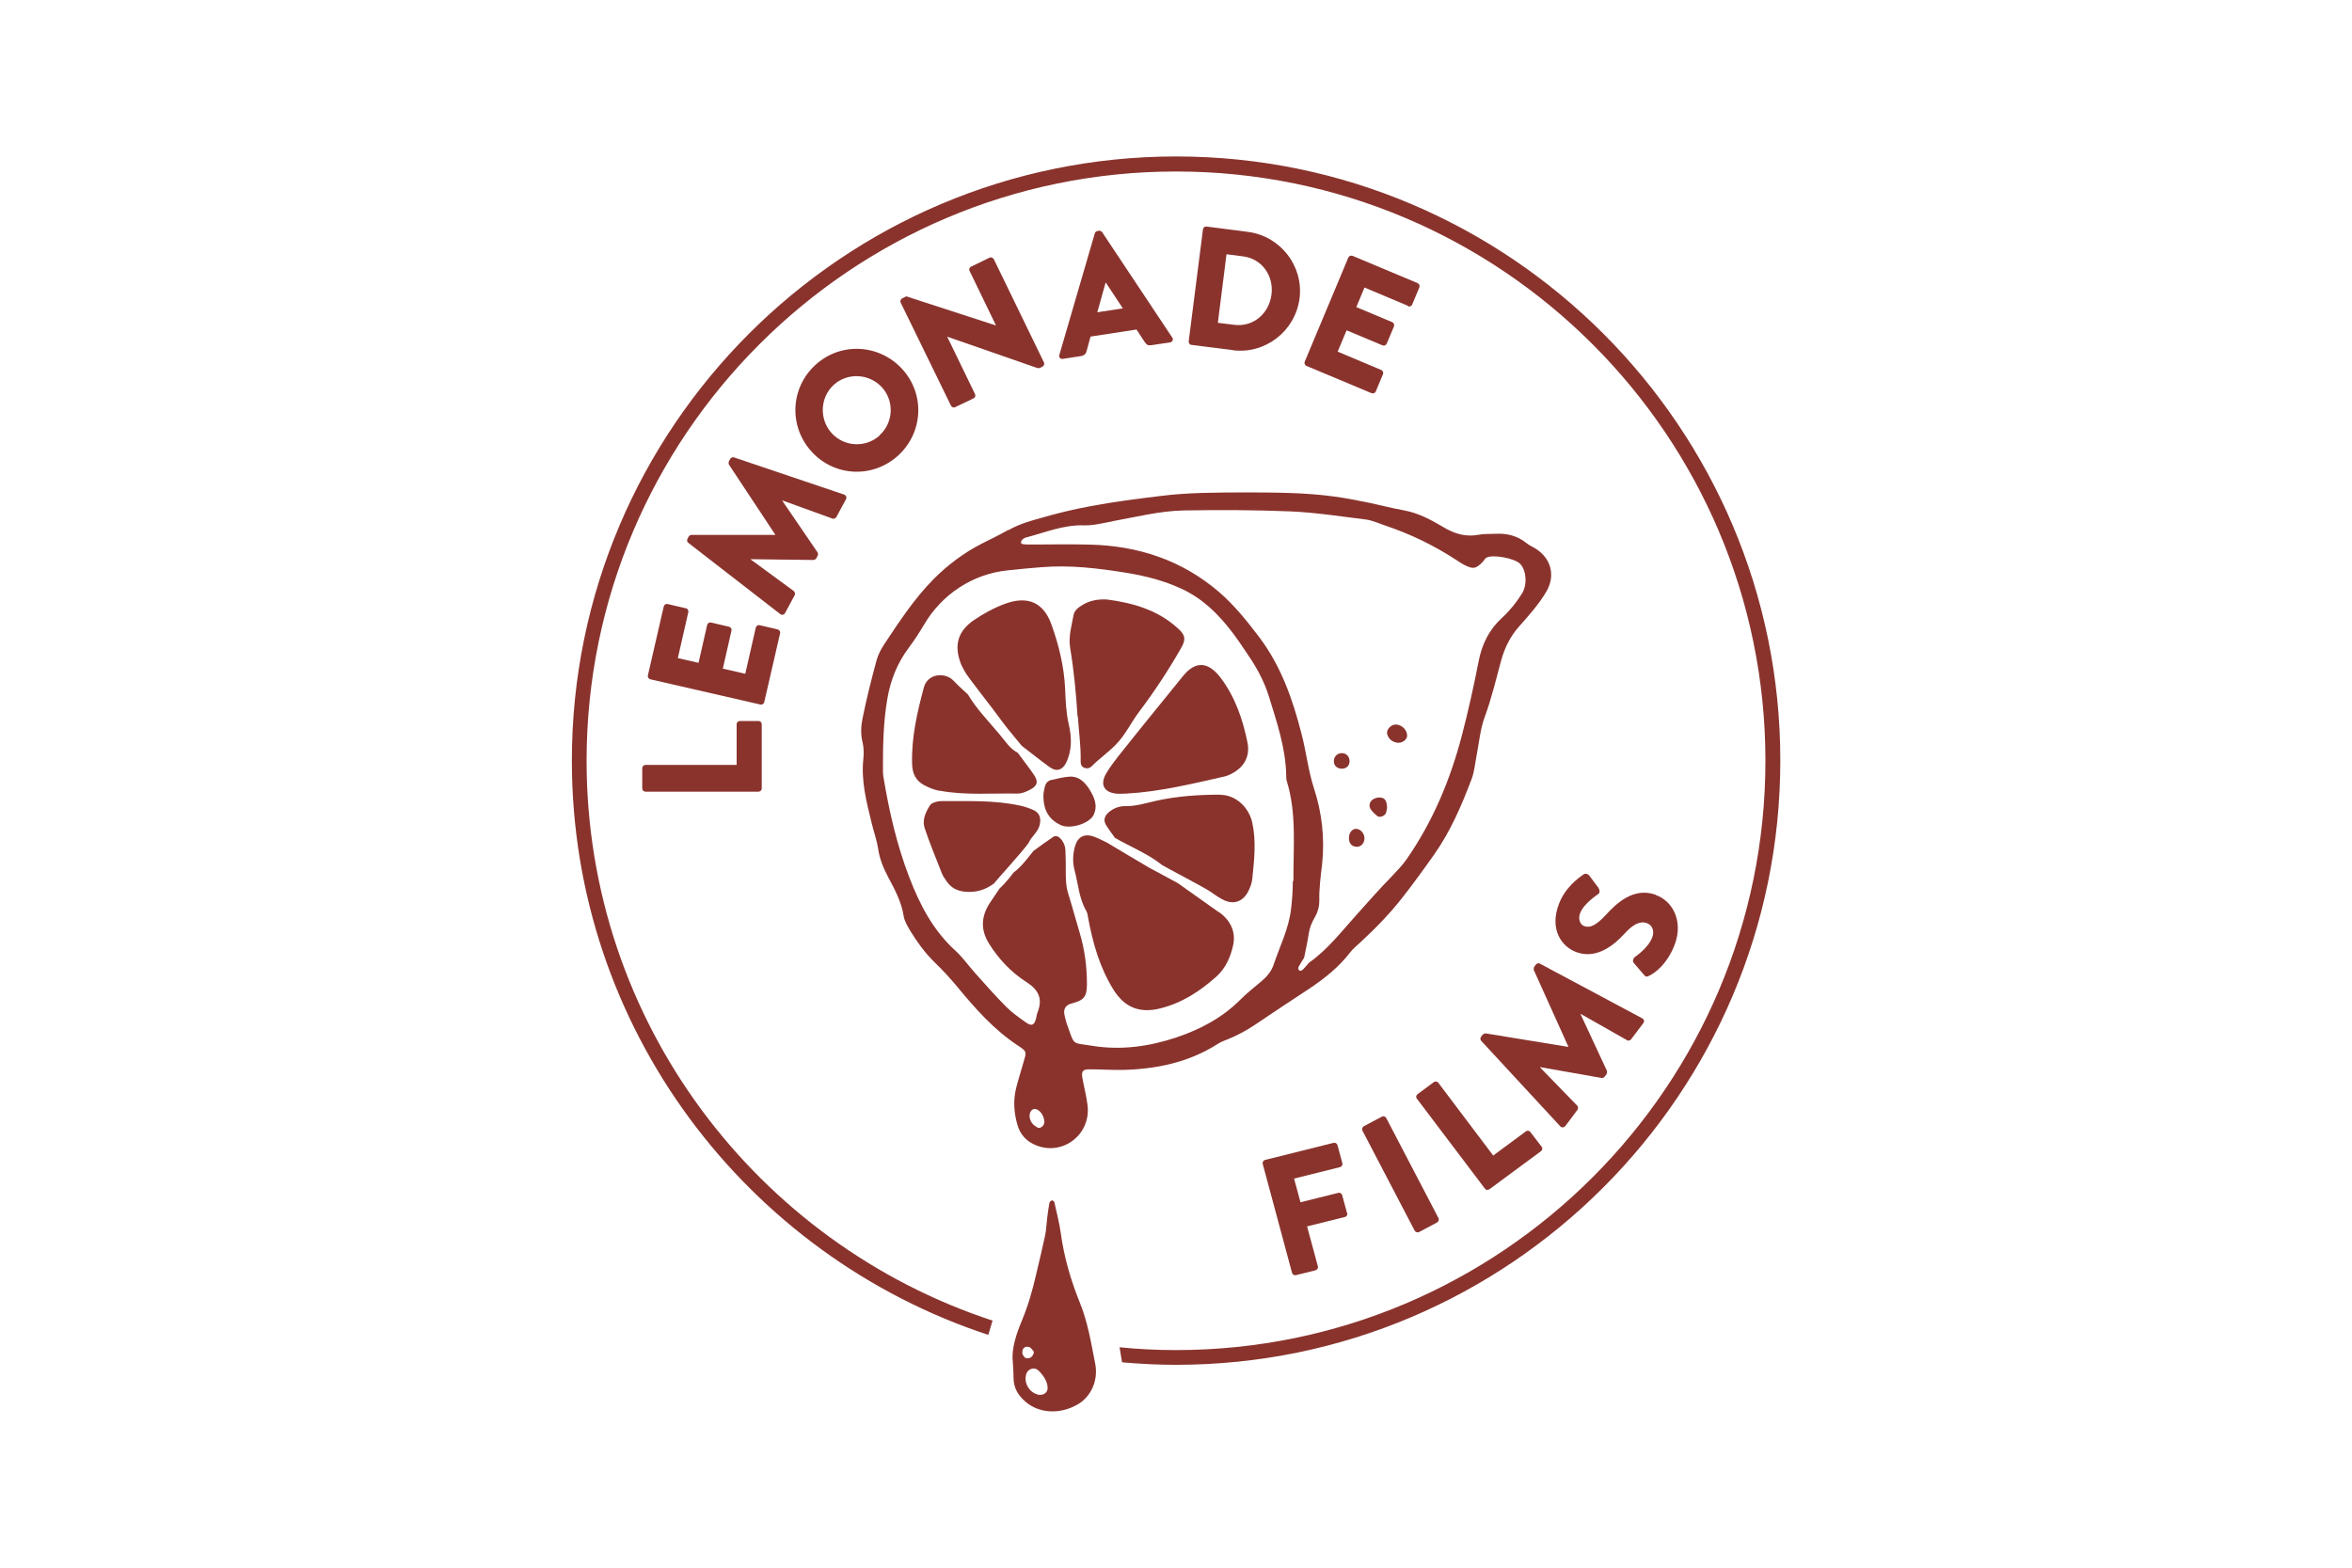<?xml version="1.0" encoding="UTF-8"?><svg id="Vrstva_1" xmlns="http://www.w3.org/2000/svg" viewBox="0 0 150 100"><defs><style>.cls-1{fill:none;}.cls-2{fill:#8a332d;}</style></defs><path class="cls-1" d="m81.09,18.8c.15-1.22-.61-2.29-1.83-2.44l-1.04-.13-.55,4.37,1.04.13c1.22.16,2.22-.69,2.38-1.93Z"/><path class="cls-1" d="m65.94,86.22c-.09-.1-.18-.26-.29-.3-.3-.09-.47.09-.45.37,0,.12.15.32.25.33.27.04.45-.12.49-.41Z"/><path class="cls-1" d="m65.83,87.3c-.22.04-.35.19-.4.39-.16.58.28,1.22.87,1.29.25.03.48-.16.49-.39.02-.34-.16-.73-.55-1.13-.11-.11-.25-.19-.42-.15Z"/><polygon class="cls-1" points="70.52 18.02 70.52 18.02 69.98 19.92 71.61 19.67 70.52 18.02"/><path class="cls-1" d="m65.11,34.48s-.01.18.01.2c.11.03.23.04.35.04,1.35,0,2.7-.03,4.04.01,3.06.09,5.83.99,8.19,3.01,1,.85,1.82,1.87,2.6,2.92,1.38,1.84,2.12,3.96,2.68,6.16.29,1.15.42,2.32.79,3.46.51,1.55.69,3.18.52,4.81-.08.79-.2,1.57-.18,2.36,0,.37-.08.71-.27,1.02-.2.34-.35.7-.41,1.1-.08.51-.19,1.01-.29,1.51-.12.19-.24.38-.35.58-.03.05-.02.16.01.2.09.11.21.03.28-.04.13-.13.25-.27.37-.42,1.17-.83,2.05-1.96,2.99-3.01.77-.85,1.53-1.71,2.32-2.53.33-.34.66-.68.93-1.08,1.67-2.41,2.77-5.05,3.51-7.87.41-1.57.76-3.15,1.07-4.74.22-1.08.68-2.01,1.49-2.77.49-.46.93-.98,1.28-1.56.35-.58.27-1.49-.13-1.89-.35-.35-1.72-.61-2.14-.39-.09.05-.15.18-.23.26-.42.45-.61.49-1.13.23-.21-.11-.41-.24-.61-.37-1.4-.91-2.89-1.63-4.47-2.16-.41-.14-.82-.34-1.24-.39-1.61-.21-3.22-.46-4.84-.52-2.25-.09-4.51-.11-6.77-.06-1.56.03-3.05.42-4.57.69-.62.11-1.22.27-1.87.25-1.29-.04-2.48.46-3.7.78-.09.03-.19.13-.27.21Zm23.85,11.73c.39-.04.77.29.79.68.01.24-.26.48-.54.48-.36,0-.7-.27-.73-.61-.03-.23.23-.52.49-.55Zm-1.45,4.81c.22-.17.59-.2.76-.06.12.09.18.28.18.58-.01.07-.03.19-.06.3-.06.22-.39.34-.58.21-.15-.11-.29-.25-.4-.41-.15-.21-.1-.46.09-.61Zm-1.06,1.85c.3-.03.57.27.57.61,0,.3-.22.53-.5.54-.28,0-.48-.21-.49-.54-.01-.32.17-.58.42-.61Zm-.89-4.83c.29-.01.51.21.51.52,0,.3-.23.5-.55.47-.25-.02-.44-.2-.46-.45,0-.3.2-.53.5-.54Z"/><path class="cls-1" d="m82.01,49.47c-.03-1.77-.6-3.42-1.11-5.08-.3-.96-.78-1.82-1.33-2.64-.33-.49-.66-.99-1.02-1.46-.87-1.14-1.87-2.13-3.21-2.75-1.13-.52-2.29-.82-3.51-1.02-1.8-.28-3.6-.51-5.43-.36-.71.06-1.42.13-2.13.2-2.24.23-4.22,1.52-5.36,3.47-.3.51-.63,1.01-.98,1.48-.72.98-1.15,2.08-1.36,3.25-.25,1.44-.28,2.91-.28,4.38,0,.2,0,.4.03.59.35,2.19.85,4.34,1.65,6.41.68,1.75,1.53,3.39,2.94,4.68.46.42.83.95,1.25,1.42.66.73,1.31,1.48,2.01,2.18.36.36.79.66,1.21.96.39.27.56.2.67-.22.03-.11.03-.24.08-.35.35-.87.13-1.45-.68-1.98-.96-.62-1.77-1.46-2.39-2.45-.54-.86-.52-1.72.02-2.56.21-.33.66-.98.66-.98.34-.3.89-1.01.89-1.01.51-.38.86-.89,1.26-1.37h0c.42-.3.83-.6,1.25-.89.2-.13.38-.03.51.14.18.22.27.48.28.77,0,.44.01.87.02,1.3,0,.47.02.94.16,1.41.27.83.48,1.67.73,2.5.32,1.06.46,2.15.46,3.27,0,.8-.19,1.03-.98,1.23q-.61.15-.44.79c.05.19.09.39.16.57.49,1.36.28,1.12,1.6,1.34,1.85.3,3.65.04,5.38-.54,1.49-.5,2.91-1.24,4.05-2.39.42-.42.88-.79,1.34-1.17.34-.28.64-.6.78-1.03.41-1.19.99-2.32,1.13-3.61.06-.59.11-1.18.11-1.77-.01-2.13.22-4.28-.41-6.37-.04-.1-.04-.22-.04-.34Zm-4.16-6.22c.92,1.22,1.41,2.64,1.7,4.12.19.94-.29,1.68-1.2,2.07-.07.03-.15.06-.22.08-2.08.47-4.14.98-6.28,1.1-.23,0-.47.03-.71,0-.75-.1-1-.6-.61-1.27.23-.41.53-.79.82-1.16.68-.87,1.37-1.72,2.07-2.58.66-.83,1.34-1.65,2.01-2.48.76-.93,1.57-.98,2.41.13Zm-9.37-4.03c.06-.29.28-.47.53-.61.49-.31,1.03-.4,1.6-.37,1.67.22,3.25.67,4.53,1.85.46.42.51.71.2,1.24-.81,1.41-1.7,2.77-2.68,4.07-.52.7-.89,1.49-1.51,2.12-.47.48-1.03.87-1.5,1.34-.15.15-.34.2-.54.09-.16-.09-.18-.25-.18-.41.01-.95-.12-1.89-.18-2.84-.09-1.46-.23-2.92-.48-4.36-.12-.73.09-1.42.22-2.12Zm-6.36.3c.62-.42,1.29-.79,1.99-1.04,1.4-.51,2.43-.11,2.94,1.31.48,1.33.82,2.72.88,4.15.03.75.06,1.49.23,2.23.19.81.22,1.65-.16,2.44-.23.48-.62.62-1.05.3-.61-.44-1.19-.91-1.79-1.37-.42-.51-.86-1.01-1.25-1.55-.57-.79-2.22-2.85-2.37-3.17-.09-.18-.2-.34-.27-.53-.45-1.17-.2-2.08.84-2.79Zm-3.95,9.2c-.04-1.68.32-3.28.75-4.89.24-.9,1.37-.99,1.89-.43.29.31.92.88.92.88.56.94,1.33,1.74,2.03,2.56.35.41.64.89,1.15,1.16.35.47.72.94,1.04,1.42.29.43.2.7-.27.94-.25.13-.49.25-.79.24-1.65-.03-3.31.12-4.95-.18-.35-.06-.68-.2-.99-.36-.56-.29-.77-.74-.79-1.35Zm8.12,3.94c-.13.43-.52.69-.69,1.09-.4.55-1.89,2.19-2.13,2.49-.02.03-.04.05-.06.08-.56.42-1.17.61-1.87.54-.52-.05-.9-.26-1.18-.68-.11-.16-.22-.33-.3-.51-.37-.95-.77-1.89-1.09-2.87-.16-.51.06-1.01.34-1.45.06-.09.18-.15.29-.19.15-.05.31-.08.46-.08,1.65,0,3.32-.07,4.95.28.3.06.61.16.89.29.4.21.51.58.38,1.01Zm1.36-.03c-.78-.36-1.15-1.01-1.1-2.02.02-.09.04-.29.1-.47.06-.2.2-.34.41-.39.39-.08.77-.18,1.16-.21.58-.03.95.34,1.24.78.33.51.6,1.05.28,1.67-.28.57-1.49.93-2.1.65Zm10.99,7.58c-.15.78-.47,1.53-1.08,2.07-1.03.93-2.18,1.68-3.57,2.03-1.32.34-2.3-.06-3.01-1.21-.87-1.41-1.3-2.94-1.6-4.54-.03-.15-.04-.32-.12-.46-.46-.81-.51-1.74-.75-2.61-.13-.47-.1-.94,0-1.41.17-.73.64-.97,1.32-.69.25.11.5.23.75.35.9.54,1.8,1.08,2.71,1.61.09.06,1.71.92,1.8.97.87.61,1.74,1.23,2.61,1.85.72.51,1.1,1.19.93,2.05Zm1.24-4.2c-.03.32-.14.61-.29.89-.32.59-.88.8-1.5.52-.32-.14-.61-.35-.9-.56-.42-.29-2.93-1.6-3.03-1.67h-.01c-.92-.74-2.01-1.18-3.03-1.75-.18-.26-.37-.51-.54-.77-.2-.32-.15-.59.11-.84.3-.28.68-.43,1.08-.42.68.02,1.32-.2,1.98-.34,1.36-.29,2.73-.39,4.1-.39,1.01,0,1.84.84,2.04,1.8.25,1.17.12,2.34,0,3.51Z"/><path class="cls-1" d="m53.17,24.57c-.87.8-.92,2.2-.11,3.08.8.87,2.18.93,3.06.13.88-.81.94-2.2.14-3.06-.81-.88-2.2-.95-3.08-.14Z"/><path class="cls-1" d="m65.83,70.79c-.21.15-.23.54-.02.84.08.12.22.21.35.29.16.1.44-.09.45-.37-.01-.05-.03-.21-.09-.34-.16-.37-.49-.56-.69-.42Z"/><path class="cls-2" d="m57.79,18.91l-.25.12c-.09.05-.15.17-.1.27l3.21,6.58c.05.09.18.15.27.09l1.17-.56c.11-.05.14-.18.09-.28l-1.77-3.65h.01s5.75,2,5.75,2c.03.01.12,0,.15-.01l.16-.08c.09-.04.15-.17.1-.27l-3.2-6.59c-.05-.09-.18-.15-.28-.09l-1.17.57c-.11.05-.15.18-.09.28l1.68,3.47h-.01s-5.72-1.86-5.72-1.86Z"/><path class="cls-2" d="m89.79,19.54c.11.04.23-.01.27-.11l.46-1.1c.04-.1,0-.22-.11-.27l-4.15-1.74c-.11-.04-.23.01-.27.11l-2.78,6.64c-.04.1,0,.22.11.27l4.15,1.74c.11.04.23-.01.27-.11l.46-1.1c.04-.1,0-.22-.11-.27l-2.78-1.17.57-1.36,2.29.96c.1.04.22,0,.27-.11l.46-1.1c.04-.1-.01-.23-.11-.27l-2.29-.96.52-1.25,2.78,1.17Z"/><path class="cls-2" d="m44.1,34.12c-.07,0-.16.06-.18.11l-.08.15c-.04.08-.02.2.06.25l5.86,4.54c.11.09.25.04.31-.07l.61-1.13c.05-.09.01-.22-.06-.27l-2.74-2.01v-.02s3.99.05,3.99.05c.07,0,.16-.05.19-.11l.09-.17c.03-.05.03-.16-.02-.22l-2.24-3.28v-.02s3.2,1.16,3.2,1.16c.08.03.2-.01.25-.1l.61-1.13c.06-.11.02-.25-.11-.3l-7.02-2.37c-.09-.04-.2.01-.25.09l-.08.15c-.03.05-.03.15,0,.22l2.95,4.46v.02h-5.34Z"/><path class="cls-2" d="m51.99,23.29c-1.6,1.48-1.69,3.93-.22,5.53s3.91,1.7,5.52.23c1.6-1.48,1.71-3.92.24-5.52-1.48-1.6-3.94-1.72-5.54-.24Zm4.12,4.48c-.87.8-2.25.75-3.06-.13-.81-.88-.76-2.27.11-3.08.88-.81,2.27-.74,3.08.14.8.87.75,2.25-.14,3.06Z"/><path class="cls-2" d="m40.96,49v1.29c0,.12.09.21.21.21h7.2c.11,0,.21-.09.21-.21v-4.09c0-.12-.09-.21-.21-.21h-1.18c-.11,0-.21.09-.21.21v2.59h-5.81c-.11,0-.21.1-.21.21Z"/><path class="cls-2" d="m78.61,22.34c2.08.27,4-1.22,4.27-3.31.26-2.07-1.23-3.98-3.31-4.24l-2.63-.34c-.11-.01-.21.07-.22.18l-.91,7.14c-.01.11.06.22.17.23l2.63.33Zm-.39-6.12l1.04.13c1.22.15,1.98,1.23,1.83,2.44-.16,1.23-1.17,2.08-2.38,1.93l-1.04-.13.55-4.37Z"/><path class="cls-2" d="m43.73,38.8l-1.15-.27c-.11-.03-.22.04-.25.16l-1.01,4.39c-.03.11.05.22.15.25l7.02,1.61c.11.03.22-.04.25-.15l1.01-4.39c.03-.11-.05-.22-.15-.25l-1.15-.27c-.11-.03-.22.04-.25.16l-.67,2.94-1.43-.33.55-2.42c.03-.11-.04-.22-.15-.25l-1.15-.27c-.11-.03-.22.05-.25.15l-.55,2.42-1.32-.3.67-2.94c.02-.11-.06-.22-.16-.25Z"/><path class="cls-2" d="m68.95,22.71c.22-.03.32-.18.35-.32l.25-.92,2.93-.45.52.79c.13.19.22.24.42.21l1.2-.18c.16-.03.23-.18.14-.31l-4.47-6.72c-.04-.06-.13-.1-.2-.09l-.11.02c-.08.01-.14.08-.16.15l-2.26,7.75c-.04.15.06.28.23.25l1.18-.18Zm1.56-4.69h.01l1.09,1.65-1.63.25.53-1.89Z"/><path class="cls-2" d="m88.13,71.23l-1.15.61c-.09.05-.14.18-.09.28l3.33,6.38c.05.09.18.14.28.09l1.15-.61c.09-.05.14-.18.09-.28l-3.33-6.38c-.05-.1-.18-.15-.28-.09Z"/><path class="cls-2" d="m94.99,75.86l3.29-2.43c.09-.07.11-.2.04-.28l-.72-.94c-.06-.09-.2-.11-.29-.04l-2.08,1.54-3.5-4.64c-.06-.09-.2-.11-.29-.04l-1.04.77c-.09.07-.11.2-.04.28l4.34,5.74c.06.09.19.11.28.04Z"/><path class="cls-2" d="m103.76,66.36c.08.04.2.02.26-.06l.78-1.03c.08-.1.06-.24-.06-.31l-6.53-3.49c-.08-.05-.2-.02-.25.05l-.11.14s-.06.15-.03.22l2.2,4.88v.02s-5.26-.86-5.26-.86c-.07-.01-.16.04-.2.08l-.11.14c-.05.07-.05.2.02.26l5.04,5.45c.1.1.23.08.32-.02l.77-1.03c.06-.09.05-.21-.01-.27l-2.37-2.44v-.02s3.91.69,3.91.69c.07.01.16-.02.21-.08l.12-.16s.05-.15.02-.22l-1.68-3.61v-.02s2.96,1.68,2.96,1.68Z"/><path class="cls-2" d="m85.91,77.39l-.31-1.15c-.03-.11-.15-.18-.25-.15l-2.41.6-.41-1.51,2.93-.73c.11-.03.18-.15.15-.25l-.31-1.15c-.03-.11-.14-.18-.25-.15l-4.37,1.09c-.11.03-.18.15-.15.25l1.87,6.95c.03.11.14.18.25.15l1.25-.31c.11-.03.18-.15.15-.25l-.69-2.55,2.41-.6c.11-.02.18-.14.15-.25Z"/><path class="cls-2" d="m105.58,57.07c-1.4-.49-2.49.56-3.12,1.24-.63.69-1.03.9-1.41.77-.28-.09-.42-.46-.28-.82.23-.62,1.08-1.17,1.17-1.24.11-.06.08-.28,0-.39l-.6-.8c-.06-.06-.23-.15-.35-.05-.34.23-1.19.85-1.58,1.91-.59,1.57.15,2.71,1.17,3.06,1.23.43,2.33-.43,3.01-1.18.54-.6,1-.84,1.43-.69.36.13.51.51.35.92-.25.67-1.07,1.22-1.11,1.25-.08.05-.17.24-.07.37l.67.78c.11.13.16.11.3.05.32-.15,1.15-.69,1.65-2.01.56-1.51-.16-2.79-1.22-3.15Z"/><path class="cls-2" d="m86.52,54.02c.28,0,.5-.24.5-.54,0-.34-.28-.63-.57-.61-.25.03-.43.28-.42.61,0,.32.2.54.49.53Z"/><path class="cls-2" d="m77.84,50.69c-1.37,0-2.75.09-4.1.39-.65.14-1.29.36-1.98.34-.4,0-.77.14-1.08.42-.27.25-.32.53-.11.84.17.27.36.52.54.77,1.01.58,2.11,1.01,3.03,1.75h.01c.1.08,2.61,1.38,3.03,1.67.29.2.58.41.9.56.62.28,1.18.07,1.5-.52.15-.28.26-.57.29-.89.12-1.18.25-2.34,0-3.52-.2-.97-1.04-1.8-2.05-1.8Z"/><path class="cls-2" d="m85.52,49.03c.32.03.54-.16.55-.47,0-.31-.22-.53-.51-.52-.3.01-.51.25-.49.54,0,.25.19.43.45.45Z"/><path class="cls-2" d="m89.2,47.38c.28,0,.56-.24.54-.48-.02-.39-.4-.72-.79-.68-.26.03-.52.32-.49.55.04.34.37.61.73.61Z"/><path class="cls-2" d="m87.82,52.05c.18.13.51,0,.58-.21.03-.11.04-.23.06-.3,0-.28-.06-.47-.18-.58-.17-.14-.54-.11-.76.06-.19.15-.24.4-.09.62.11.15.25.29.4.4Z"/><path class="cls-2" d="m64.29,33.81c-.55.31-1.12.59-1.68.87-1.13.58-2.15,1.34-3.05,2.24-1.23,1.24-2.19,2.7-3.15,4.15-.22.33-.41.69-.51,1.06-.33,1.22-.64,2.45-.89,3.69-.1.49-.13,1.01,0,1.53.08.34.09.71.05,1.06-.15,1.41.2,2.74.53,4.09.13.54.32,1.06.41,1.61.09.68.35,1.29.67,1.89.41.77.82,1.53.96,2.42.05.34.25.66.43.97.44.71.92,1.38,1.52,1.97.51.49,1,1.02,1.45,1.56,1.16,1.41,2.36,2.77,3.91,3.79.54.35.53.39.36.96-.16.57-.34,1.13-.49,1.71-.2.79-.15,1.57.07,2.35.18.65.6,1.1,1.23,1.34,1.7.66,3.47-.72,3.25-2.56-.07-.59-.23-1.17-.33-1.75-.08-.44.03-.56.51-.55.67,0,1.35.05,2.02.04,2.17-.05,4.24-.47,6.1-1.66.2-.13.42-.21.65-.3.59-.24,1.15-.54,1.68-.89,1.15-.77,2.3-1.55,3.46-2.3.99-.66,1.92-1.39,2.65-2.34.19-.25.44-.45.67-.66.96-.89,1.87-1.82,2.68-2.86.71-.91,1.38-1.83,2.04-2.77,1.03-1.47,1.73-3.11,2.36-4.77.18-.47.22-1,.32-1.51.16-.81.23-1.67.51-2.43.44-1.19.73-2.43,1.06-3.64.23-.82.58-1.53,1.15-2.17.63-.71,1.27-1.42,1.75-2.25.56-1,.28-2.06-.67-2.68-.2-.13-.42-.22-.61-.37-.59-.48-1.26-.64-1.99-.6-.35.02-.72-.01-1.06.06-.83.16-1.55-.06-2.25-.48-.78-.46-1.58-.9-2.5-1.07-.82-.15-1.62-.36-2.44-.53-.66-.13-1.32-.26-1.98-.35-1.93-.27-3.87-.26-5.6-.27-1.98.01-3.76,0-5.54.23-1.49.18-2.98.37-4.46.65-1.09.2-2.16.46-3.22.77-.69.19-1.36.39-1.99.75Zm1.87,38.11c-.13-.08-.27-.17-.35-.29-.21-.3-.19-.69.02-.84.2-.15.53.04.69.41.06.14.08.29.09.34,0,.3-.3.48-.45.38Zm16.29-15.72c0,.59-.04,1.18-.11,1.77-.15,1.29-.73,2.41-1.13,3.61-.15.42-.44.74-.78,1.03-.46.38-.92.75-1.34,1.17-1.15,1.15-2.56,1.89-4.05,2.39-1.73.58-3.53.84-5.38.54-1.32-.22-1.11.03-1.6-1.34-.07-.18-.11-.38-.16-.57q-.16-.63.44-.79c.79-.2.98-.43.98-1.23,0-1.11-.14-2.2-.46-3.27-.25-.83-.47-1.67-.73-2.5-.15-.46-.16-.93-.16-1.41,0-.44,0-.87-.02-1.3,0-.28-.09-.54-.28-.77-.14-.16-.32-.27-.51-.14-.42.28-.84.59-1.25.89h0c-.39.48-.75.99-1.26,1.37,0,0-.54.72-.89,1.01,0,0-.44.65-.66.98-.54.85-.56,1.7-.02,2.56.62.99,1.42,1.83,2.39,2.45.82.53,1.04,1.11.68,1.98-.04.11-.04.23-.08.35-.11.43-.28.5-.67.22-.42-.3-.85-.6-1.21-.96-.7-.7-1.35-1.44-2.01-2.18-.42-.47-.79-1-1.25-1.42-1.42-1.29-2.27-2.93-2.94-4.68-.8-2.08-1.29-4.23-1.65-6.41-.03-.2-.03-.39-.03-.59,0-1.47.03-2.93.28-4.38.2-1.18.63-2.28,1.36-3.25.35-.47.68-.97.98-1.48,1.14-1.95,3.12-3.25,5.36-3.47.71-.07,1.42-.15,2.13-.2,1.83-.15,3.63.07,5.43.36,1.22.2,2.39.5,3.51,1.02,1.34.62,2.34,1.61,3.21,2.75.36.47.69.97,1.02,1.46.56.82,1.03,1.68,1.33,2.64.51,1.66,1.08,3.31,1.11,5.08,0,.12,0,.24.04.35.64,2.08.4,4.23.42,6.36Zm-11.51-22.95c1.51-.27,3-.66,4.57-.69,2.26-.04,4.51-.03,6.77.06,1.61.07,3.23.32,4.84.52.42.06.83.25,1.24.39,1.58.53,3.07,1.25,4.47,2.16.2.13.4.27.61.37.52.26.7.22,1.13-.23.08-.08.13-.21.23-.26.42-.22,1.79.04,2.14.39.4.4.48,1.32.13,1.89s-.78,1.1-1.28,1.56c-.82.75-1.28,1.68-1.49,2.77-.31,1.59-.66,3.17-1.07,4.74-.74,2.82-1.84,5.46-3.51,7.87-.27.39-.6.73-.93,1.08-.8.82-1.56,1.68-2.32,2.53-.94,1.05-1.82,2.19-2.99,3.01-.13.14-.24.29-.37.42-.08.07-.18.15-.28.04-.04-.04-.04-.15-.01-.2.11-.2.23-.39.35-.58.1-.51.22-1.01.29-1.51.06-.41.21-.76.41-1.1.18-.32.27-.65.27-1.02-.02-.79.09-1.58.18-2.36.17-1.63-.01-3.26-.52-4.81-.37-1.14-.49-2.32-.79-3.46-.56-2.2-1.3-4.32-2.68-6.16-.79-1.04-1.6-2.06-2.6-2.92-2.36-2.02-5.13-2.93-8.19-3.01-1.34-.04-2.69,0-4.04-.01-.12,0-.24-.01-.35-.04-.03,0-.04-.16-.01-.2.08-.09.18-.18.28-.2,1.22-.32,2.41-.82,3.7-.78.63.02,1.23-.15,1.86-.26Z"/><path class="cls-2" d="m73.43,45.61c-.69.86-1.39,1.72-2.07,2.58-.29.37-.58.75-.82,1.16-.39.68-.15,1.17.61,1.27.23.03.47,0,.71,0,2.13-.12,4.2-.63,6.28-1.1.08-.02.15-.05.22-.08.91-.39,1.39-1.12,1.2-2.07-.3-1.48-.78-2.89-1.7-4.12-.84-1.11-1.65-1.06-2.41-.13-.67.82-1.34,1.65-2.01,2.48Z"/><path class="cls-2" d="m67.65,78.65c-.09-.66-.27-1.32-.41-1.97-.01-.05-.11-.12-.15-.11-.06.02-.15.09-.16.15-.06.31-.1.62-.14.93-.05.39-.06.79-.14,1.17-.17.81-.37,1.61-.56,2.43-.23,1-.5,1.98-.9,2.94-.38.91-.69,1.86-.6,2.64.03.52.05.79.05,1.07,0,.65.31,1.13.78,1.53.85.72,2.13.8,3.23.2.89-.47,1.41-1.52,1.2-2.63-.26-1.32-.47-2.64-.98-3.9-.58-1.43-1.01-2.91-1.22-4.45Zm-2.45,7.65c-.02-.28.15-.46.45-.37.11.04.2.2.29.3-.04.28-.22.45-.49.41-.1-.01-.24-.21-.25-.33Zm1.11,2.68c-.6-.07-1.03-.71-.87-1.29.05-.2.18-.34.4-.39.17-.03.31.04.42.15.39.41.57.79.55,1.13-.01.23-.25.42-.49.39Z"/><path class="cls-2" d="m59.94,50.44c1.64.3,3.3.15,4.95.18.28,0,.54-.11.79-.24.47-.24.56-.51.27-.94-.33-.49-.7-.95-1.04-1.42-.51-.26-.8-.75-1.15-1.16-.7-.84-1.47-1.62-2.03-2.56,0,0-.63-.57-.92-.88-.53-.56-1.65-.47-1.89.43-.43,1.6-.8,3.21-.75,4.89.02.61.23,1.06.78,1.35.32.17.64.3,1,.36Z"/><path class="cls-2" d="m77.72,58.18c-.87-.62-1.74-1.23-2.61-1.85-.09-.06-1.7-.91-1.8-.97-.91-.53-1.8-1.07-2.71-1.61-.25-.12-.49-.25-.75-.35-.68-.28-1.15-.04-1.32.69-.11.47-.13.94,0,1.41.23.87.28,1.8.75,2.61.08.13.09.3.12.46.3,1.6.73,3.13,1.6,4.54.71,1.15,1.68,1.55,3.01,1.21,1.39-.35,2.53-1.1,3.57-2.03.6-.54.92-1.29,1.08-2.07.15-.86-.23-1.55-.93-2.05Z"/><path class="cls-2" d="m68.74,45.7c.06.94.2,1.89.18,2.84,0,.15.01.32.18.41.2.11.4.06.54-.09.47-.47,1.03-.86,1.5-1.34.63-.63.99-1.43,1.51-2.12.98-1.3,1.87-2.65,2.68-4.07.31-.54.27-.82-.2-1.24-1.29-1.18-2.86-1.63-4.53-1.85-.57-.03-1.11.06-1.6.37-.24.15-.47.32-.53.61-.13.7-.34,1.39-.22,2.11.24,1.45.38,2.91.47,4.37Z"/><path class="cls-2" d="m61.54,42.85c.16.32,1.8,2.37,2.37,3.17.39.53.83,1.03,1.25,1.55.6.46,1.18.93,1.79,1.37.43.31.82.18,1.05-.3.38-.79.35-1.63.16-2.44-.17-.74-.2-1.48-.23-2.23-.06-1.43-.4-2.82-.88-4.15-.51-1.42-1.54-1.82-2.94-1.31-.71.26-1.37.62-1.99,1.04-1.04.71-1.29,1.61-.84,2.79.07.18.18.35.27.53Z"/><path class="cls-2" d="m69.74,51.99c.3-.61.04-1.16-.28-1.67-.29-.44-.66-.81-1.24-.78-.39.02-.77.13-1.16.21-.21.04-.35.18-.41.39-.06.19-.08.39-.1.47-.05,1.01.32,1.66,1.1,2.02.6.28,1.81-.08,2.1-.65Z"/><path class="cls-2" d="m65.9,51.67c-.28-.13-.59-.23-.89-.29-1.63-.35-3.29-.27-4.95-.28-.15,0-.32.03-.46.08-.11.03-.23.1-.29.19-.28.44-.51.94-.34,1.45.32.97.72,1.91,1.09,2.87.07.18.18.35.3.51.28.42.66.63,1.18.68.71.07,1.32-.12,1.87-.54.02-.03.04-.05.06-.08.24-.3,1.74-1.94,2.13-2.49.17-.4.56-.66.69-1.09.13-.46.03-.82-.38-1.01Z"/><path class="cls-2" d="m75.01,9.98c-21.25,0-38.54,17.29-38.54,38.54,0,17.07,11.16,31.57,26.56,36.63l.27-.91c-15.01-4.93-25.89-19.07-25.89-35.71,0-20.73,16.86-37.59,37.59-37.59s37.59,16.86,37.59,37.59-16.86,37.59-37.59,37.59c-1.22,0-2.42-.06-3.6-.18l.16.96c1.13.1,2.28.16,3.44.16,21.25,0,38.54-17.29,38.54-38.54.01-21.25-17.27-38.54-38.53-38.54Z"/></svg>